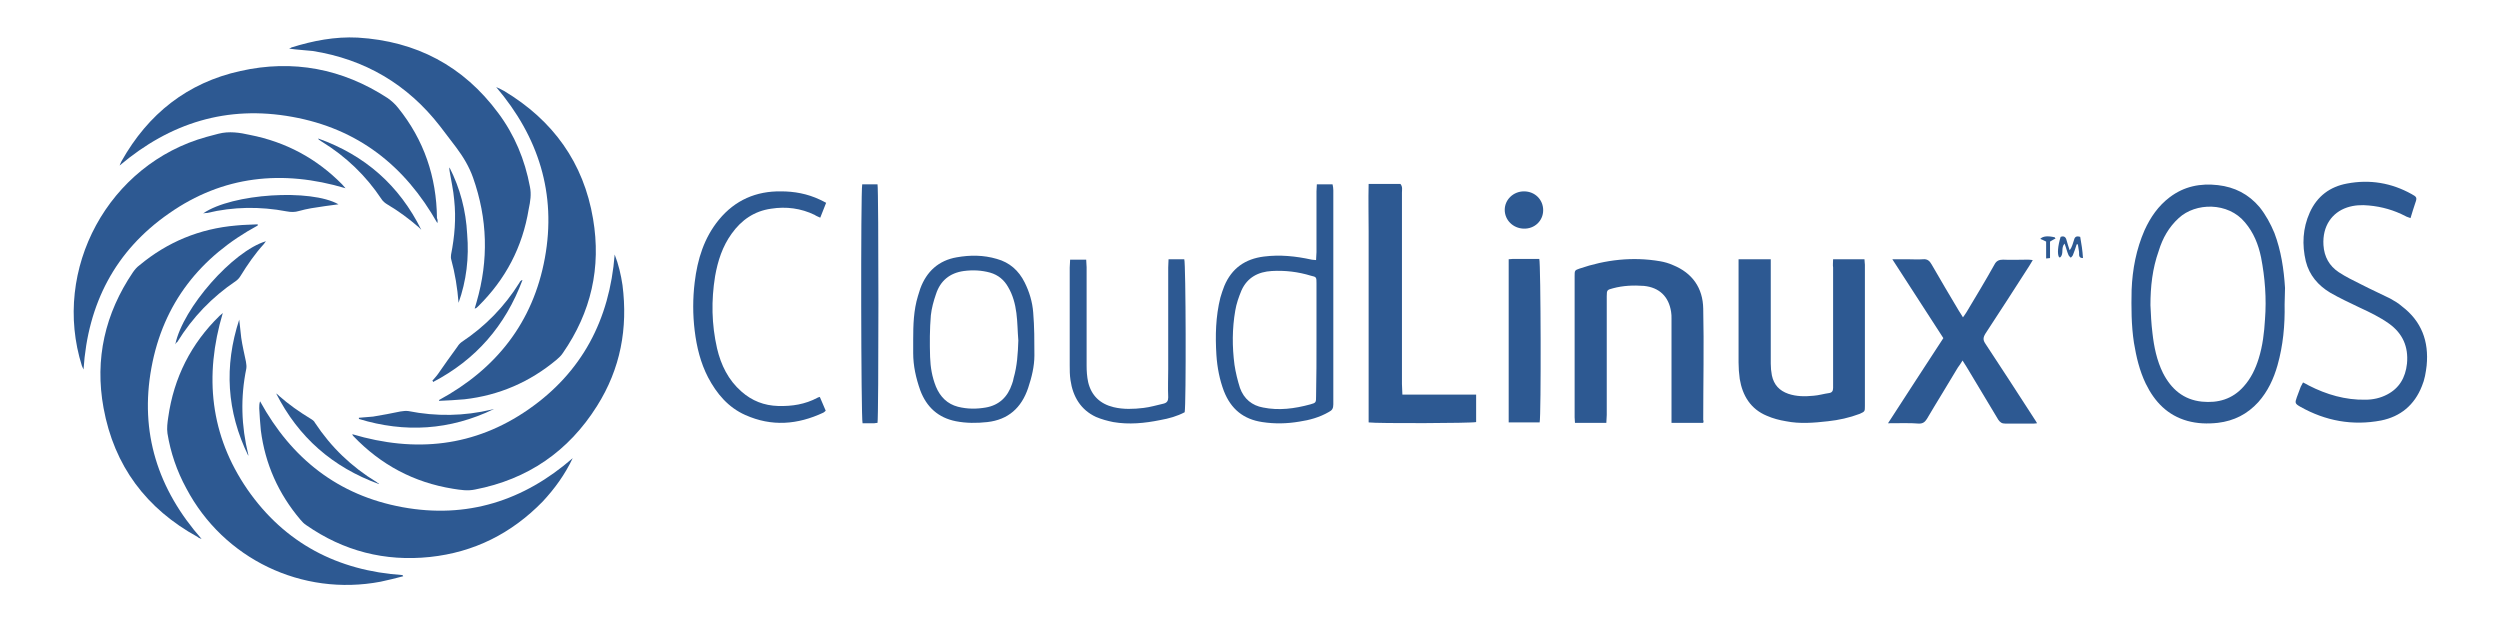 <svg xmlns="http://www.w3.org/2000/svg" xmlns:xlink="http://www.w3.org/1999/xlink" width="188" viewBox="0 0 141 36" height="48" preserveAspectRatio="xMidYMid meet"><path fill="#2d5992" d="M 96.062 23.848 L 94.273 23.848 L 94.273 23.449 C 94.273 21.613 94.273 19.801 94.273 17.965 C 94.273 17.832 94.273 17.719 94.25 17.586 C 94.117 16.723 93.586 16.215 92.723 16.125 C 92.125 16.082 91.551 16.105 90.977 16.258 C 90.645 16.348 90.621 16.348 90.621 16.703 C 90.621 18.938 90.621 21.172 90.621 23.406 C 90.621 23.539 90.598 23.691 90.598 23.848 L 88.828 23.848 C 88.828 23.738 88.809 23.648 88.809 23.539 C 88.809 20.883 88.809 18.227 88.809 15.574 C 88.809 15.266 88.809 15.242 89.074 15.152 C 90.555 14.645 92.082 14.469 93.629 14.734 C 93.875 14.777 94.117 14.844 94.359 14.953 C 95.445 15.395 96.043 16.238 96.062 17.41 C 96.109 19.512 96.062 21.613 96.062 23.691 C 96.086 23.738 96.086 23.781 96.062 23.848 " fill-opacity="1" fill-rule="nonzero"></path><path fill="#2d5992" d="M 103.387 14.621 L 105.156 14.621 C 105.156 14.734 105.18 14.844 105.18 14.934 C 105.18 17.586 105.18 20.242 105.18 22.898 C 105.18 23.207 105.18 23.207 104.891 23.34 C 104.316 23.559 103.695 23.695 103.098 23.758 C 102.305 23.848 101.508 23.914 100.73 23.758 C 100.355 23.695 100.004 23.605 99.648 23.449 C 98.742 23.074 98.277 22.32 98.121 21.371 C 98.078 21.062 98.055 20.75 98.055 20.441 C 98.055 18.629 98.055 16.836 98.055 15.02 L 98.055 14.621 L 99.871 14.621 L 99.871 15.02 C 99.871 16.855 99.871 18.672 99.871 20.508 C 99.871 20.73 99.891 20.949 99.934 21.172 C 100.047 21.703 100.355 22.035 100.863 22.211 C 101.328 22.367 101.793 22.367 102.281 22.32 C 102.566 22.301 102.855 22.211 103.164 22.168 C 103.32 22.145 103.387 22.055 103.387 21.879 C 103.387 21.77 103.387 21.66 103.387 21.547 C 103.387 19.402 103.387 17.234 103.387 15.086 C 103.363 14.953 103.387 14.801 103.387 14.621 " fill-opacity="1" fill-rule="nonzero"></path><path fill="#2d5992" d="M 106.484 23.871 C 107.547 22.234 108.562 20.66 109.605 19.07 C 108.652 17.609 107.723 16.148 106.727 14.621 L 107.547 14.621 C 107.855 14.621 108.168 14.645 108.477 14.621 C 108.695 14.602 108.832 14.711 108.941 14.91 C 109.449 15.793 109.957 16.656 110.488 17.543 C 110.555 17.652 110.621 17.742 110.711 17.898 C 110.797 17.766 110.863 17.699 110.91 17.609 C 111.441 16.723 111.973 15.84 112.48 14.934 C 112.59 14.711 112.746 14.645 112.969 14.645 C 113.41 14.668 113.875 14.645 114.316 14.645 C 114.406 14.645 114.516 14.645 114.648 14.668 C 114.559 14.801 114.516 14.91 114.449 15 C 113.629 16.281 112.812 17.543 111.973 18.824 C 111.84 19.047 111.84 19.18 111.973 19.379 C 112.855 20.707 113.719 22.055 114.582 23.383 C 114.672 23.539 114.781 23.672 114.891 23.871 C 114.781 23.891 114.715 23.891 114.648 23.891 C 114.141 23.891 113.609 23.891 113.102 23.891 C 112.902 23.891 112.812 23.824 112.703 23.672 C 112.105 22.676 111.508 21.68 110.91 20.684 C 110.844 20.574 110.777 20.484 110.688 20.332 C 110.578 20.508 110.512 20.617 110.422 20.73 C 109.848 21.703 109.25 22.652 108.676 23.629 C 108.562 23.805 108.453 23.891 108.234 23.891 C 107.723 23.848 107.148 23.871 106.484 23.871 " fill-opacity="1" fill-rule="nonzero"></path><path fill="#2d5992" d="M 77.191 10.375 L 78.984 10.375 C 79.117 10.527 79.07 10.707 79.07 10.859 C 79.07 14.469 79.07 18.051 79.07 21.656 C 79.07 21.855 79.094 22.035 79.094 22.254 L 83.254 22.254 L 83.254 23.805 C 83.012 23.871 77.68 23.891 77.191 23.824 C 77.191 22.941 77.191 22.055 77.191 21.148 C 77.191 20.242 77.191 19.355 77.191 18.449 L 77.191 15.727 C 77.191 14.82 77.191 13.938 77.191 13.027 C 77.191 12.168 77.168 11.281 77.191 10.375 " fill-opacity="1" fill-rule="nonzero"></path><path fill="#2d5992" d="M 128.852 17.168 C 128.875 18.34 128.766 19.488 128.453 20.598 C 128.234 21.371 127.902 22.078 127.371 22.676 C 126.75 23.359 126 23.738 125.09 23.848 C 124.492 23.914 123.918 23.891 123.367 23.738 C 122.258 23.426 121.527 22.676 121.02 21.637 C 120.668 20.906 120.488 20.133 120.355 19.336 C 120.203 18.34 120.203 17.344 120.223 16.348 C 120.27 15.176 120.488 14.047 120.953 12.984 C 121.285 12.254 121.727 11.613 122.371 11.125 C 123.188 10.508 124.094 10.328 125.09 10.441 C 126.043 10.551 126.816 10.949 127.438 11.68 C 127.789 12.121 128.055 12.609 128.277 13.141 C 128.652 14.133 128.809 15.176 128.875 16.238 C 128.875 16.57 128.852 16.855 128.852 17.168 M 121.285 17.211 C 121.309 17.742 121.332 18.25 121.398 18.781 C 121.484 19.555 121.641 20.328 121.992 21.039 C 122.457 21.945 123.145 22.543 124.184 22.652 C 125.09 22.742 125.91 22.52 126.551 21.789 C 126.949 21.348 127.215 20.793 127.391 20.219 C 127.613 19.512 127.703 18.758 127.746 18.008 C 127.836 16.836 127.746 15.66 127.523 14.512 C 127.371 13.781 127.105 13.117 126.617 12.543 C 125.668 11.391 123.832 11.414 122.879 12.301 C 122.324 12.809 121.973 13.426 121.75 14.156 C 121.395 15.152 121.285 16.172 121.285 17.211 " fill-opacity="1" fill-rule="nonzero"></path><path fill="#2d5992" d="M 129.891 21.57 C 130.023 21.637 130.113 21.68 130.223 21.746 C 131.219 22.254 132.281 22.566 133.41 22.543 C 133.832 22.543 134.25 22.453 134.629 22.254 C 135.312 21.902 135.668 21.305 135.754 20.508 C 135.844 19.555 135.512 18.805 134.738 18.25 C 134.207 17.875 133.652 17.609 133.078 17.344 C 132.523 17.078 131.949 16.812 131.418 16.504 C 130.754 16.105 130.246 15.531 130.047 14.734 C 129.828 13.805 129.871 12.875 130.27 11.988 C 130.688 11.059 131.418 10.527 132.371 10.352 C 133.652 10.109 134.871 10.309 136.02 10.949 C 136.309 11.105 136.332 11.148 136.219 11.457 C 136.133 11.723 136.043 11.988 135.953 12.301 C 135.844 12.254 135.734 12.234 135.668 12.188 C 135.027 11.855 134.34 11.656 133.609 11.59 C 133.188 11.547 132.77 11.57 132.371 11.703 C 131.531 11.988 130.977 12.742 131.043 13.824 C 131.086 14.488 131.375 15 131.906 15.352 C 132.305 15.617 132.727 15.816 133.168 16.039 C 133.719 16.324 134.273 16.57 134.805 16.836 C 135.047 16.969 135.27 17.102 135.469 17.277 C 136.574 18.117 136.996 19.246 136.863 20.617 C 136.816 21.016 136.75 21.414 136.598 21.77 C 136.176 22.852 135.379 23.496 134.297 23.715 C 132.68 24.023 131.152 23.738 129.738 22.941 C 129.43 22.766 129.43 22.719 129.539 22.41 C 129.605 22.211 129.695 22.012 129.762 21.812 C 129.805 21.723 129.848 21.656 129.891 21.57 " fill-opacity="1" fill-rule="nonzero"></path><path fill="#2d5992" d="M 74.227 14.668 C 74.227 14.512 74.25 14.355 74.25 14.223 C 74.25 13.074 74.25 11.945 74.25 10.793 C 74.25 10.66 74.27 10.527 74.27 10.395 L 75.156 10.395 C 75.18 10.508 75.199 10.617 75.199 10.727 C 75.199 11.082 75.199 11.438 75.199 11.812 C 75.199 15.484 75.199 19.137 75.199 22.809 C 75.199 23.031 75.133 23.141 74.957 23.23 C 74.426 23.539 73.852 23.695 73.273 23.781 C 72.59 23.895 71.902 23.914 71.195 23.805 C 70.133 23.648 69.426 23.074 69.027 22.055 C 68.785 21.414 68.652 20.73 68.605 20.02 C 68.539 18.938 68.562 17.852 68.828 16.789 C 68.895 16.57 68.961 16.348 69.051 16.129 C 69.469 15.133 70.223 14.602 71.285 14.469 C 72.191 14.355 73.074 14.445 73.984 14.645 C 74.051 14.645 74.117 14.668 74.227 14.668 M 74.25 19.156 C 74.25 18.094 74.25 17.035 74.25 15.973 C 74.25 15.641 74.25 15.617 73.938 15.551 C 73.207 15.328 72.48 15.242 71.727 15.285 C 70.973 15.328 70.355 15.641 70.023 16.371 C 69.867 16.746 69.734 17.121 69.668 17.52 C 69.492 18.539 69.492 19.555 69.625 20.574 C 69.691 21.016 69.801 21.457 69.934 21.879 C 70.156 22.5 70.621 22.875 71.238 22.984 C 72.125 23.164 73.008 23.051 73.895 22.809 C 74.227 22.719 74.227 22.699 74.227 22.344 C 74.25 21.258 74.25 20.199 74.25 19.156 " fill-opacity="1" fill-rule="nonzero"></path><path fill="#2d5992" d="M 51.504 19.156 C 51.504 18.34 51.527 17.5 51.77 16.703 C 51.812 16.57 51.859 16.414 51.902 16.281 C 52.258 15.309 52.941 14.688 53.961 14.512 C 54.711 14.379 55.465 14.379 56.219 14.602 C 56.945 14.801 57.457 15.262 57.789 15.926 C 58.055 16.457 58.23 17.035 58.273 17.633 C 58.34 18.426 58.34 19.246 58.34 20.043 C 58.34 20.664 58.188 21.281 57.988 21.879 C 57.609 23.008 56.859 23.672 55.688 23.805 C 55.09 23.871 54.492 23.871 53.914 23.758 C 52.922 23.562 52.258 22.965 51.902 22.012 C 51.66 21.324 51.504 20.641 51.504 19.91 C 51.504 19.668 51.504 19.422 51.504 19.156 M 57.434 19.203 C 57.391 18.691 57.391 18.16 57.324 17.652 C 57.258 17.145 57.125 16.637 56.859 16.191 C 56.637 15.793 56.305 15.508 55.84 15.375 C 55.355 15.242 54.867 15.219 54.359 15.285 C 53.562 15.395 53.031 15.84 52.789 16.59 C 52.656 16.969 52.543 17.387 52.5 17.785 C 52.434 18.559 52.434 19.355 52.457 20.133 C 52.477 20.707 52.566 21.258 52.789 21.812 C 53.031 22.387 53.43 22.785 54.027 22.941 C 54.559 23.074 55.066 23.074 55.598 22.984 C 56.352 22.852 56.836 22.387 57.078 21.656 C 57.125 21.547 57.145 21.438 57.168 21.324 C 57.367 20.641 57.41 19.934 57.434 19.203 " fill-opacity="1" fill-rule="nonzero"></path><path fill="#2d5992" d="M 46.238 22.387 C 46.348 22.652 46.461 22.898 46.57 23.164 C 46.527 23.207 46.48 23.25 46.438 23.273 C 44.977 23.957 43.52 24.07 42.035 23.406 C 41.082 22.984 40.422 22.211 39.934 21.281 C 39.512 20.465 39.293 19.578 39.18 18.648 C 39.07 17.742 39.07 16.836 39.18 15.926 C 39.336 14.621 39.711 13.406 40.551 12.387 C 41.461 11.281 42.656 10.773 44.047 10.793 C 44.801 10.793 45.531 10.926 46.238 11.258 C 46.348 11.305 46.461 11.371 46.594 11.438 C 46.48 11.723 46.371 11.988 46.262 12.277 C 46.129 12.211 46.039 12.188 45.949 12.121 C 45.176 11.746 44.336 11.637 43.496 11.77 C 42.543 11.902 41.812 12.41 41.262 13.184 C 40.75 13.891 40.484 14.711 40.332 15.574 C 40.109 16.945 40.133 18.293 40.441 19.645 C 40.664 20.598 41.082 21.438 41.812 22.078 C 42.41 22.609 43.098 22.875 43.895 22.898 C 44.668 22.918 45.398 22.809 46.105 22.434 C 46.129 22.41 46.172 22.41 46.238 22.387 " fill-opacity="1" fill-rule="nonzero"></path><path fill="#2d5992" d="M 65.906 14.621 L 66.793 14.621 C 66.883 14.867 66.902 22.766 66.816 23.25 C 66.395 23.473 65.93 23.605 65.441 23.691 C 64.559 23.871 63.672 23.957 62.789 23.805 C 62.457 23.738 62.125 23.648 61.816 23.516 C 60.953 23.117 60.508 22.367 60.375 21.438 C 60.332 21.148 60.332 20.883 60.332 20.598 C 60.332 18.758 60.332 16.922 60.332 15.086 C 60.332 14.953 60.355 14.801 60.355 14.645 L 61.262 14.645 C 61.262 14.801 61.285 14.934 61.285 15.066 C 61.285 16.922 61.285 18.762 61.285 20.617 C 61.285 20.93 61.305 21.238 61.371 21.547 C 61.551 22.32 62.059 22.785 62.809 22.965 C 63.363 23.098 63.938 23.074 64.492 23.008 C 64.867 22.965 65.242 22.852 65.621 22.766 C 65.82 22.719 65.887 22.609 65.887 22.41 C 65.863 21.879 65.887 21.324 65.887 20.797 C 65.887 18.891 65.887 16.988 65.887 15.086 C 65.887 14.934 65.906 14.777 65.906 14.621 " fill-opacity="1" fill-rule="nonzero"></path><path fill="#2d5992" d="M 85.09 14.621 C 85.199 14.621 85.266 14.602 85.332 14.602 C 85.82 14.602 86.328 14.602 86.816 14.602 C 86.902 14.867 86.926 23.449 86.836 23.824 L 85.09 23.824 Z M 85.09 14.621 " fill-opacity="1" fill-rule="nonzero"></path><path fill="#2d5992" d="M 49.492 23.848 C 49.426 23.848 49.359 23.871 49.312 23.871 C 49.094 23.871 48.871 23.871 48.648 23.871 C 48.562 23.625 48.539 10.859 48.629 10.395 L 49.492 10.395 C 49.559 10.66 49.559 23.539 49.492 23.848 " fill-opacity="1" fill-rule="nonzero"></path><path fill="#2d5992" d="M 87.035 11.855 C 87.035 12.453 86.551 12.918 85.93 12.895 C 85.332 12.875 84.867 12.41 84.867 11.836 C 84.867 11.258 85.355 10.793 85.953 10.793 C 86.57 10.793 87.035 11.258 87.035 11.855 " fill-opacity="1" fill-rule="nonzero"></path><path fill="#2d5992" d="M 116.219 13.359 C 116.398 13.293 116.508 13.359 116.551 13.539 C 116.594 13.715 116.66 13.891 116.727 14.113 C 116.883 13.914 116.906 13.715 116.973 13.539 C 117.016 13.359 117.105 13.293 117.324 13.359 C 117.391 13.738 117.457 14.137 117.48 14.555 C 117.191 14.555 117.281 14.336 117.258 14.203 C 117.238 14.07 117.215 13.914 117.191 13.781 C 117.172 13.781 117.148 13.781 117.125 13.781 C 117.059 13.98 116.992 14.203 116.906 14.402 C 116.883 14.445 116.84 14.488 116.793 14.535 C 116.75 14.488 116.684 14.445 116.66 14.379 C 116.574 14.18 116.527 13.957 116.441 13.738 C 116.219 13.98 116.418 14.312 116.199 14.512 C 116.176 14.512 116.152 14.512 116.133 14.512 C 116.02 14.336 116.062 13.871 116.219 13.359 " fill-opacity="1" fill-rule="nonzero"></path><path fill="#2d5992" d="M 115.934 13.449 C 115.844 13.492 115.734 13.559 115.621 13.625 L 115.621 14.555 C 115.555 14.555 115.488 14.578 115.402 14.578 L 115.402 13.625 C 115.27 13.559 115.18 13.516 115.07 13.473 C 115.223 13.316 115.488 13.293 115.887 13.383 C 115.887 13.406 115.91 13.426 115.934 13.449 " fill-opacity="1" fill-rule="nonzero"></path><path fill="#2d5992" d="M 16.305 2.742 C 16.371 2.719 16.414 2.695 16.438 2.676 C 17.652 2.297 18.891 2.055 20.176 2.121 C 23.473 2.32 26.129 3.715 28.098 6.371 C 29.023 7.609 29.602 9.004 29.887 10.527 C 29.977 10.949 29.91 11.371 29.82 11.789 C 29.469 13.938 28.516 15.75 26.969 17.277 C 26.922 17.32 26.879 17.367 26.836 17.387 C 26.812 17.387 26.789 17.387 26.77 17.41 C 26.812 17.277 26.836 17.168 26.879 17.035 C 27.566 14.668 27.5 12.344 26.68 10.02 C 26.461 9.402 26.129 8.848 25.73 8.316 C 25.418 7.918 25.133 7.52 24.82 7.121 C 22.984 4.754 20.574 3.34 17.633 2.875 C 17.188 2.828 16.77 2.809 16.305 2.742 " fill-opacity="1" fill-rule="nonzero"></path><path fill="#2d5992" d="M 24.668 12.586 C 22.832 9.336 20.176 7.254 16.48 6.59 C 12.809 5.926 9.602 6.922 6.746 9.336 C 6.789 9.246 6.812 9.156 6.855 9.09 C 8.359 6.414 10.574 4.664 13.559 4.004 C 16.523 3.34 19.312 3.871 21.855 5.527 C 22.078 5.684 22.277 5.859 22.453 6.082 C 23.914 7.895 24.621 9.977 24.645 12.301 C 24.688 12.387 24.688 12.477 24.668 12.586 " fill-opacity="1" fill-rule="nonzero"></path><path fill="#2d5992" d="M 14.535 12.719 C 11.305 14.469 9.203 17.102 8.539 20.75 C 7.875 24.379 8.891 27.586 11.371 30.398 C 11.258 30.352 11.191 30.332 11.148 30.285 C 8.25 28.691 6.438 26.281 5.84 23.008 C 5.332 20.242 5.926 17.676 7.5 15.352 C 7.609 15.199 7.719 15.066 7.875 14.953 C 9.445 13.648 11.262 12.895 13.316 12.719 C 13.715 12.676 14.113 12.676 14.535 12.652 Z M 14.535 12.719 " fill-opacity="1" fill-rule="nonzero"></path><path fill="#2d5992" d="M 32.301 25.84 C 31.859 26.77 31.281 27.566 30.598 28.297 C 28.848 30.086 26.746 31.148 24.246 31.414 C 21.703 31.68 19.379 31.082 17.277 29.621 C 17.145 29.535 17.035 29.422 16.945 29.312 C 15.707 27.852 14.953 26.172 14.711 24.27 C 14.668 23.848 14.645 23.449 14.621 23.031 C 14.621 22.898 14.621 22.766 14.668 22.633 C 16.438 25.863 19.07 27.941 22.699 28.605 C 26.328 29.27 29.535 28.25 32.301 25.84 " fill-opacity="1" fill-rule="nonzero"></path><path fill="#2d5992" d="M 19.488 10.617 C 15.93 9.555 12.566 9.91 9.535 12.035 C 6.504 14.137 4.953 17.121 4.711 20.84 C 4.668 20.75 4.645 20.707 4.621 20.641 C 2.898 15.176 6.125 9.246 11.656 7.719 C 11.879 7.652 12.102 7.609 12.32 7.543 C 12.918 7.387 13.516 7.477 14.094 7.609 C 16.129 8.008 17.852 8.938 19.293 10.395 C 19.355 10.461 19.402 10.527 19.488 10.617 " fill-opacity="1" fill-rule="nonzero"></path><path fill="#2d5992" d="M 22.742 32.5 C 22.32 32.609 21.902 32.719 21.461 32.809 C 17.035 33.648 12.609 31.523 10.508 27.543 C 9.977 26.57 9.621 25.531 9.445 24.445 C 9.402 24.156 9.445 23.824 9.488 23.539 C 9.801 21.305 10.773 19.379 12.387 17.809 C 12.434 17.766 12.5 17.719 12.566 17.652 C 11.504 21.215 11.855 24.555 13.957 27.609 C 16.062 30.641 19.047 32.188 22.699 32.434 C 22.719 32.453 22.719 32.477 22.742 32.5 " fill-opacity="1" fill-rule="nonzero"></path><path fill="#2d5992" d="M 24.754 22.566 C 27.984 20.816 30.066 18.184 30.73 14.555 C 31.395 10.926 30.375 7.719 27.984 4.91 C 28.141 4.977 28.297 5.062 28.43 5.129 C 31.195 6.789 32.918 9.18 33.449 12.344 C 33.914 15.086 33.34 17.609 31.746 19.91 C 31.66 20.043 31.527 20.176 31.395 20.285 C 29.887 21.547 28.141 22.301 26.195 22.52 C 25.707 22.566 25.242 22.586 24.754 22.609 C 24.777 22.609 24.777 22.586 24.754 22.566 " fill-opacity="1" fill-rule="nonzero"></path><path fill="#2d5992" d="M 34.668 14.355 C 34.887 14.91 35.023 15.508 35.109 16.082 C 35.418 18.516 35 20.793 33.672 22.898 C 32.059 25.465 29.758 27.035 26.793 27.609 C 26.371 27.699 25.973 27.633 25.551 27.566 C 23.34 27.211 21.48 26.215 19.934 24.602 C 19.91 24.578 19.887 24.555 19.867 24.488 C 23.43 25.551 26.77 25.199 29.801 23.094 C 32.832 20.992 34.379 18.027 34.668 14.355 " fill-opacity="1" fill-rule="nonzero"></path><path fill="#2d5992" d="M 23.762 12.961 C 23.715 12.918 23.672 12.875 23.629 12.828 C 23.074 12.344 22.477 11.902 21.836 11.523 C 21.723 11.457 21.59 11.348 21.523 11.238 C 20.641 9.91 19.512 8.824 18.141 7.984 C 18.098 7.961 18.051 7.918 18.008 7.895 C 17.984 7.895 17.984 7.875 17.941 7.809 C 20.598 8.758 22.52 10.461 23.762 12.961 " fill-opacity="1" fill-rule="nonzero"></path><path fill="#2d5992" d="M 9.887 19.422 C 10.309 17.367 13.141 14.156 15 13.605 C 14.953 13.672 14.91 13.715 14.887 13.758 C 14.379 14.312 13.957 14.93 13.559 15.574 C 13.492 15.684 13.406 15.773 13.316 15.84 C 11.969 16.746 10.859 17.895 10 19.289 C 9.953 19.312 9.934 19.336 9.887 19.422 " fill-opacity="1" fill-rule="nonzero"></path><path fill="#2d5992" d="M 11.457 12.035 C 13.098 10.906 17.543 10.641 19.09 11.523 C 18.582 11.59 18.074 11.656 17.543 11.746 C 17.32 11.789 17.078 11.836 16.855 11.902 C 16.637 11.969 16.414 11.969 16.172 11.922 C 14.668 11.637 13.164 11.656 11.68 12.012 C 11.637 12.012 11.57 12.012 11.457 12.035 " fill-opacity="1" fill-rule="nonzero"></path><path fill="#2d5992" d="M 14.004 25.707 C 12.785 23.207 12.633 20.66 13.492 18.027 C 13.539 18.359 13.559 18.715 13.605 19.047 C 13.672 19.512 13.781 19.953 13.871 20.398 C 13.891 20.531 13.914 20.66 13.891 20.793 C 13.559 22.41 13.605 24.023 14.004 25.641 C 14.004 25.664 14.004 25.684 14.004 25.707 " fill-opacity="1" fill-rule="nonzero"></path><path fill="#2d5992" d="M 21.371 27.301 C 18.758 26.348 16.836 24.668 15.574 22.188 C 15.617 22.234 15.684 22.254 15.73 22.32 C 16.281 22.809 16.879 23.227 17.5 23.605 C 17.609 23.672 17.719 23.738 17.766 23.848 C 18.672 25.219 19.82 26.324 21.238 27.188 C 21.262 27.211 21.305 27.234 21.324 27.254 C 21.348 27.234 21.348 27.254 21.371 27.301 " fill-opacity="1" fill-rule="nonzero"></path><path fill="#2d5992" d="M 24.379 21.48 C 24.488 21.348 24.621 21.215 24.711 21.082 C 25.066 20.574 25.418 20.066 25.797 19.555 C 25.863 19.445 25.949 19.355 26.039 19.289 C 27.367 18.406 28.449 17.301 29.293 15.949 C 29.312 15.906 29.336 15.859 29.379 15.84 C 29.379 15.816 29.402 15.816 29.469 15.793 C 28.496 18.383 26.836 20.285 24.422 21.547 C 24.426 21.504 24.402 21.48 24.379 21.48 " fill-opacity="1" fill-rule="nonzero"></path><path fill="#2d5992" d="M 25.863 17.078 C 25.797 16.238 25.664 15.418 25.441 14.602 C 25.418 14.512 25.441 14.422 25.441 14.355 C 25.641 13.34 25.73 12.32 25.617 11.281 C 25.574 10.727 25.441 10.176 25.352 9.621 C 25.352 9.555 25.332 9.512 25.352 9.445 C 25.949 10.617 26.281 11.879 26.348 13.207 C 26.461 14.535 26.305 15.84 25.863 17.078 " fill-opacity="1" fill-rule="nonzero"></path><path fill="#2d5992" d="M 27.852 23.074 C 25.375 24.27 22.832 24.422 20.242 23.629 C 20.242 23.605 20.242 23.582 20.242 23.562 C 20.508 23.539 20.773 23.516 21.039 23.496 C 21.57 23.406 22.078 23.316 22.586 23.207 C 22.742 23.184 22.875 23.164 23.031 23.184 C 24.602 23.496 26.172 23.473 27.742 23.098 C 27.785 23.074 27.832 23.074 27.852 23.074 " fill-opacity="1" fill-rule="nonzero"></path></svg>
